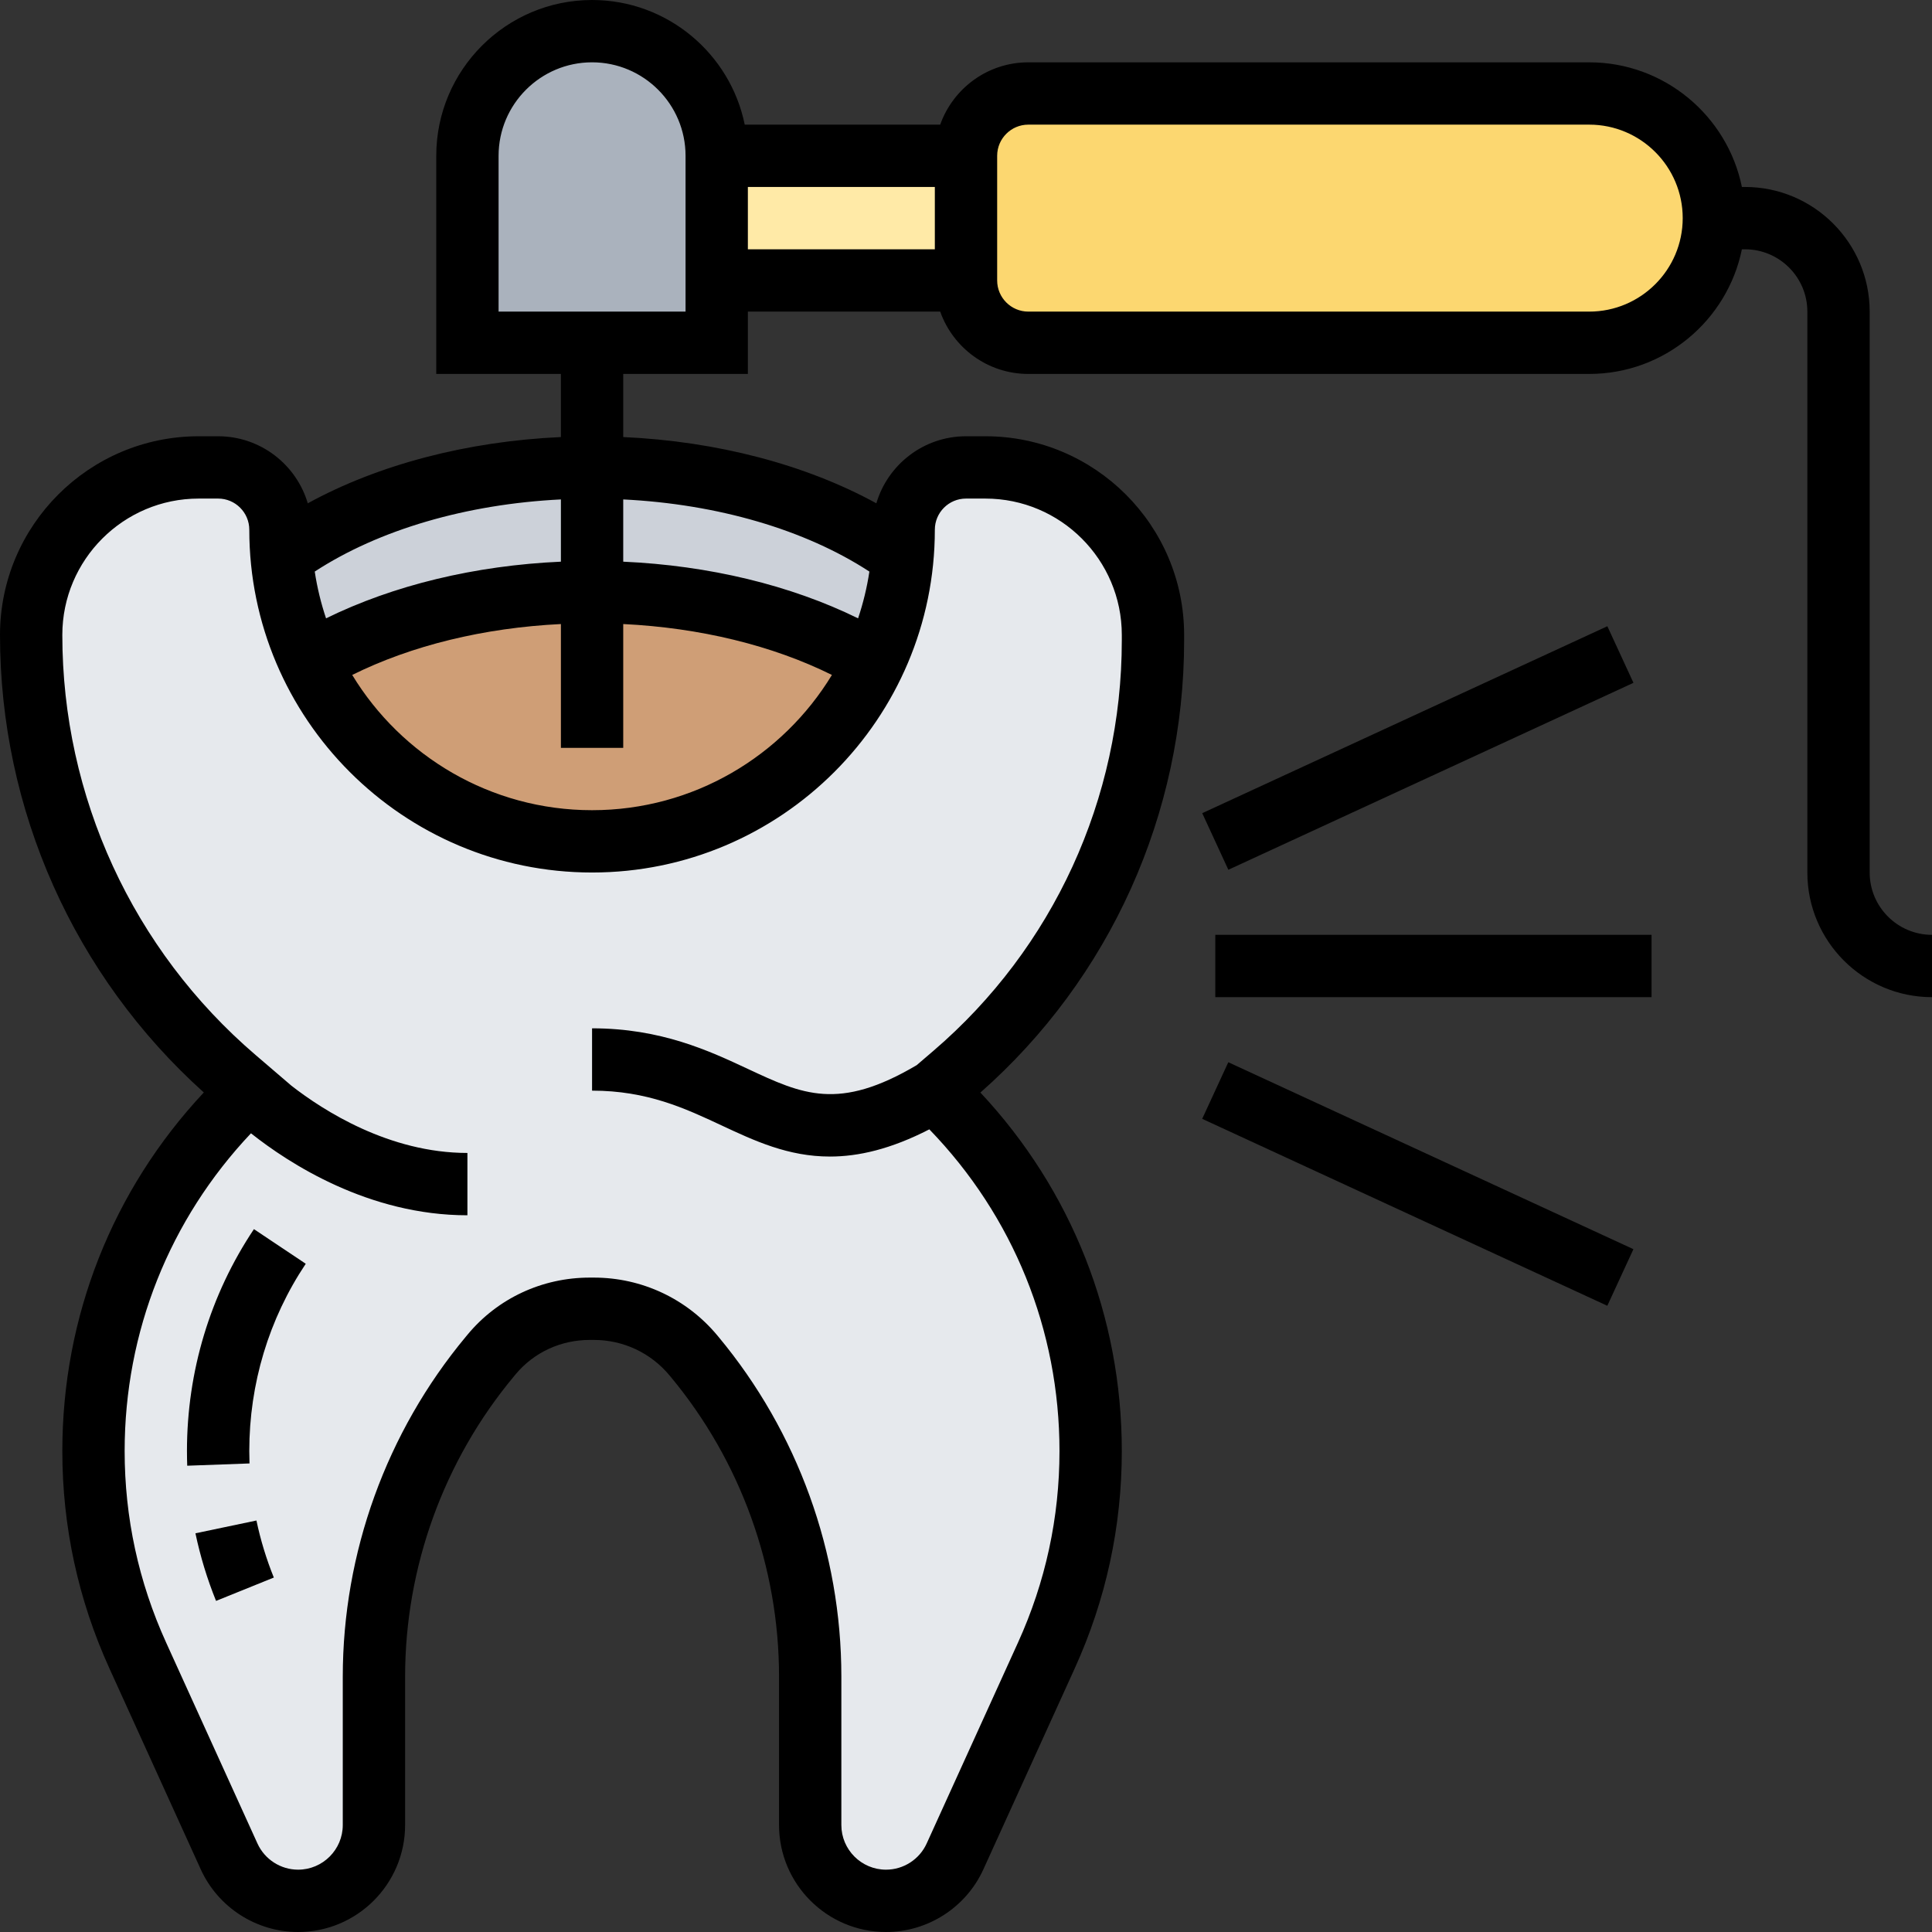 <svg id="Layer_30" enable-background="new 0 0 496 496" height="512" viewBox="0 0 496 496" width="512" xmlns="http://www.w3.org/2000/svg"><rect x="0" y="0" width="496" height="496" fill="#333333" stroke="none"/><g><g><g><path d="m64 280-3.62-3.1c-33.25-28.5-52.38-70.1-52.38-113.89 0-11.87 4.82-22.63 12.6-30.41s18.54-12.6 30.41-12.6h4.99c8.84 0 16 7.16 16 16 0 2.32.1 4.62.29 6.88.83 9.65 3.36 18.81 7.31 27.18 3.96 8.41 9.34 16.01 15.83 22.51 14.48 14.47 34.48 23.43 56.57 23.43s42.09-8.96 56.57-23.43c6.49-6.5 11.87-14.1 15.83-22.51 3.95-8.37 6.48-17.53 7.31-27.18.19-2.26.29-4.56.29-6.88 0-4.42 1.79-8.42 4.68-11.32 2.9-2.89 6.9-4.68 11.32-4.68h4.98c23.76 0 43.02 19.25 43.02 43.01v1.41c0 42.98-18.68 83.59-51.13 111.41-3.03 2.59-4.87 4.17-4.87 4.17l2.86 2.86c23.78 23.78 37.14 56.04 37.14 89.67 0 9.05-.97 18.05-2.88 26.85-1.9 8.8-4.74 17.39-8.49 25.63l-23.44 51.58c-3.16 6.95-10.09 11.41-17.72 11.41-5.37 0-10.24-2.18-13.77-5.7-3.52-3.53-5.7-8.4-5.7-13.77v-38.13c0-29.98-10.5-59.02-29.68-82.06l-.31-.37c-6.31-7.58-15.66-11.97-25.53-11.97h-1.09c-9.85 0-18.98 4.28-25.14 11.69l-.53.63c-19.21 23.07-29.72 52.15-29.72 82.17v38.04c0 10.75-8.72 19.47-19.47 19.47-3.81 0-7.45-1.12-10.54-3.1-3.08-1.98-5.6-4.84-7.18-8.31l-23.44-51.58c-7.49-16.48-11.37-34.38-11.37-52.48 0-16.81 3.34-33.29 9.65-48.53s15.6-29.25 27.49-41.14z" fill="#e6e9ed"/></g><g><path d="m231.69 142.88c-19.08-13.99-47.7-22.88-79.69-22.88s-60.61 8.89-79.69 22.88h-.02c.83 9.65 3.36 18.81 7.31 27.18h.01c18.72-11.18 44.25-18.06 72.39-18.06s53.67 6.88 72.39 18.06h.01c3.95-8.37 6.48-17.53 7.31-27.18z" fill="#ccd1d9"/></g><g><path d="m152 152c28.14 0 53.67 6.88 72.39 18.06h.01c-3.96 8.41-9.34 16.01-15.83 22.51-14.48 14.47-34.48 23.43-56.57 23.43s-42.09-8.96-56.57-23.43c-6.49-6.5-11.87-14.1-15.83-22.51h.01c18.72-11.18 44.25-18.06 72.39-18.06z" fill="#cf9e76"/></g><g><path d="m408 24c17.67 0 32 14.33 32 32 0 8.84-3.58 16.84-9.37 22.63s-13.79 9.37-22.63 9.37h-144c-8.84 0-16-7.16-16-16v-32c0-8.84 7.16-16 16-16z" fill="#fcd770"/></g><g><path d="m184 40h64v32h-64z" fill="#ffeaa7"/></g><g><path d="m184 72v16h-32-32v-48c0-17.67 14.33-32 32-32 8.84 0 16.84 3.58 22.63 9.37s9.37 13.79 9.37 22.63z" fill="#aab2bd"/></g></g><g><path d="m48 372.53c0 1.26.022 2.525.067 3.761l15.99-.582c-.038-1.057-.057-2.116-.057-3.179 0-17.262 5.014-33.89 14.498-48.086l-13.305-8.889c-11.248 16.837-17.193 36.539-17.193 56.975z"/><path d="m50.176 393.642c1.234 5.889 3.015 11.729 5.29 17.357l14.834-5.998c-1.922-4.752-3.424-9.678-4.464-14.643z"/><path d="m480 224v-144c0-17.645-14.355-32-32-32h-.805c-3.717-18.235-19.878-32-39.195-32h-144c-10.429 0-19.321 6.689-22.624 16h-50.181c-3.717-18.235-19.878-32-39.195-32-22.056 0-40 17.944-40 40v56h32v16.203c-24.1 1.091-46.86 7.079-64.984 17.009-2.936-9.937-12.14-17.212-23.016-17.212h-4.99c-28.127 0-51.01 22.883-51.01 51.01 0 44.917 19.021 87.507 52.323 117.459-23.458 25.056-36.323 57.571-36.323 92.061 0 19.378 4.065 38.147 12.084 55.788l23.446 51.58c4.446 9.782 14.26 16.102 25.004 16.102 15.145 0 27.466-12.321 27.466-27.466v-38.046c0-28.094 9.897-55.458 27.873-77.058l.521-.628c4.655-5.594 11.577-8.803 18.991-8.803h1.096c7.512 0 14.577 3.312 19.38 9.083l.311.373c17.945 21.565 27.828 48.889 27.828 76.941v38.139c0 15.144 12.321 27.465 27.466 27.465 10.744 0 20.559-6.32 25.004-16.101l23.446-51.581c8.019-17.64 12.084-36.41 12.084-55.788 0-34.481-12.855-66.985-36.303-92.039 33.267-29.327 52.303-71.504 52.303-116.066v-1.419c0-28.125-22.886-51.006-51.017-51.006h-4.987c-10.874 0-20.077 7.275-23.012 17.212-18.123-9.93-40.883-15.917-64.984-17.009v-16.203h32v-16h49.376c3.302 9.311 12.195 16 22.624 16h144c19.317 0 35.478-13.765 39.195-32h.805c8.822 0 16 7.178 16 16v144c0 17.645 14.355 32 32 32v-16c-8.822 0-16-7.178-16-16zm-320-63.79c19.749.966 38.308 5.49 53.578 13.068-12.638 20.799-35.513 34.722-61.578 34.722s-48.94-13.923-61.578-34.722c15.27-7.578 33.829-12.102 53.578-13.068v31.79h16zm-16-16.012c-22.041.988-42.931 6.024-60.296 14.55-1.293-3.871-2.28-7.88-2.9-12.01 16.524-10.77 38.986-17.327 63.196-18.52zm103.996-16.198h4.987c19.309 0 35.017 15.703 35.017 35.006v1.419c0 40.607-17.62 78.999-48.341 105.331l-4.318 3.701c-20.04 11.848-29.341 7.512-43.347.963-9.93-4.643-22.287-10.42-39.994-10.42v16c14.151 0 23.844 4.531 33.218 8.914 8.482 3.966 17.123 8.007 27.849 8.007 7.327 0 15.635-1.9 25.521-6.985 21.558 22.272 33.412 51.52 33.412 82.594 0 17.078-3.583 33.62-10.65 49.167l-23.446 51.582c-1.855 4.082-5.952 6.721-10.438 6.721-6.322 0-11.466-5.144-11.466-11.466v-38.139c0-31.784-11.197-62.743-31.527-87.172l-.312-.374c-7.854-9.437-19.401-14.85-31.68-14.85h-1.096c-12.181 0-23.585 5.31-31.295 14.574l-.521.628c-20.357 24.462-31.569 55.461-31.569 87.287v38.046c0 6.322-5.144 11.466-11.466 11.466-4.485 0-8.582-2.639-10.438-6.722l-23.446-51.581c-7.067-15.547-10.65-32.089-10.65-49.167 0-30.601 11.494-59.433 32.433-81.575 9.717 7.706 30.195 21.045 55.567 21.045v-16c-20.097 0-37.035-10.92-45.172-17.257l-9.241-7.919c-31.513-27.011-49.587-66.308-49.587-107.814 0-19.305 15.705-35.01 35.01-35.01h4.99c4.411 0 8 3.589 8 8 0 48.523 39.477 88 88 88s88-39.477 88-88c0-4.411 3.587-8 7.996-8zm-24.8 18.739c-.62 4.13-1.607 8.139-2.9 12.01-17.365-8.526-38.255-13.563-60.296-14.55v-15.98c24.212 1.192 46.673 7.75 63.196 18.52zm-47.196-66.739h-48v-40c0-13.233 10.767-24 24-24s24 10.767 24 24zm16-32h48v16h-48zm216 32h-144c-4.411 0-8-3.589-8-8v-32c0-4.411 3.589-8 8-8h144c13.233 0 24 10.767 24 24s-10.767 24-24 24z"/><path d="m312 240h112v16h-112z"/><path d="m306.729 184h114.543v16h-114.543z" transform="matrix(.908 -.419 .419 .908 -46.957 170.213)"/><path d="m356 246.729h16v114.543h-16z" transform="matrix(.419 -.908 .908 .419 -64.557 507.104)"/></g></g></svg>